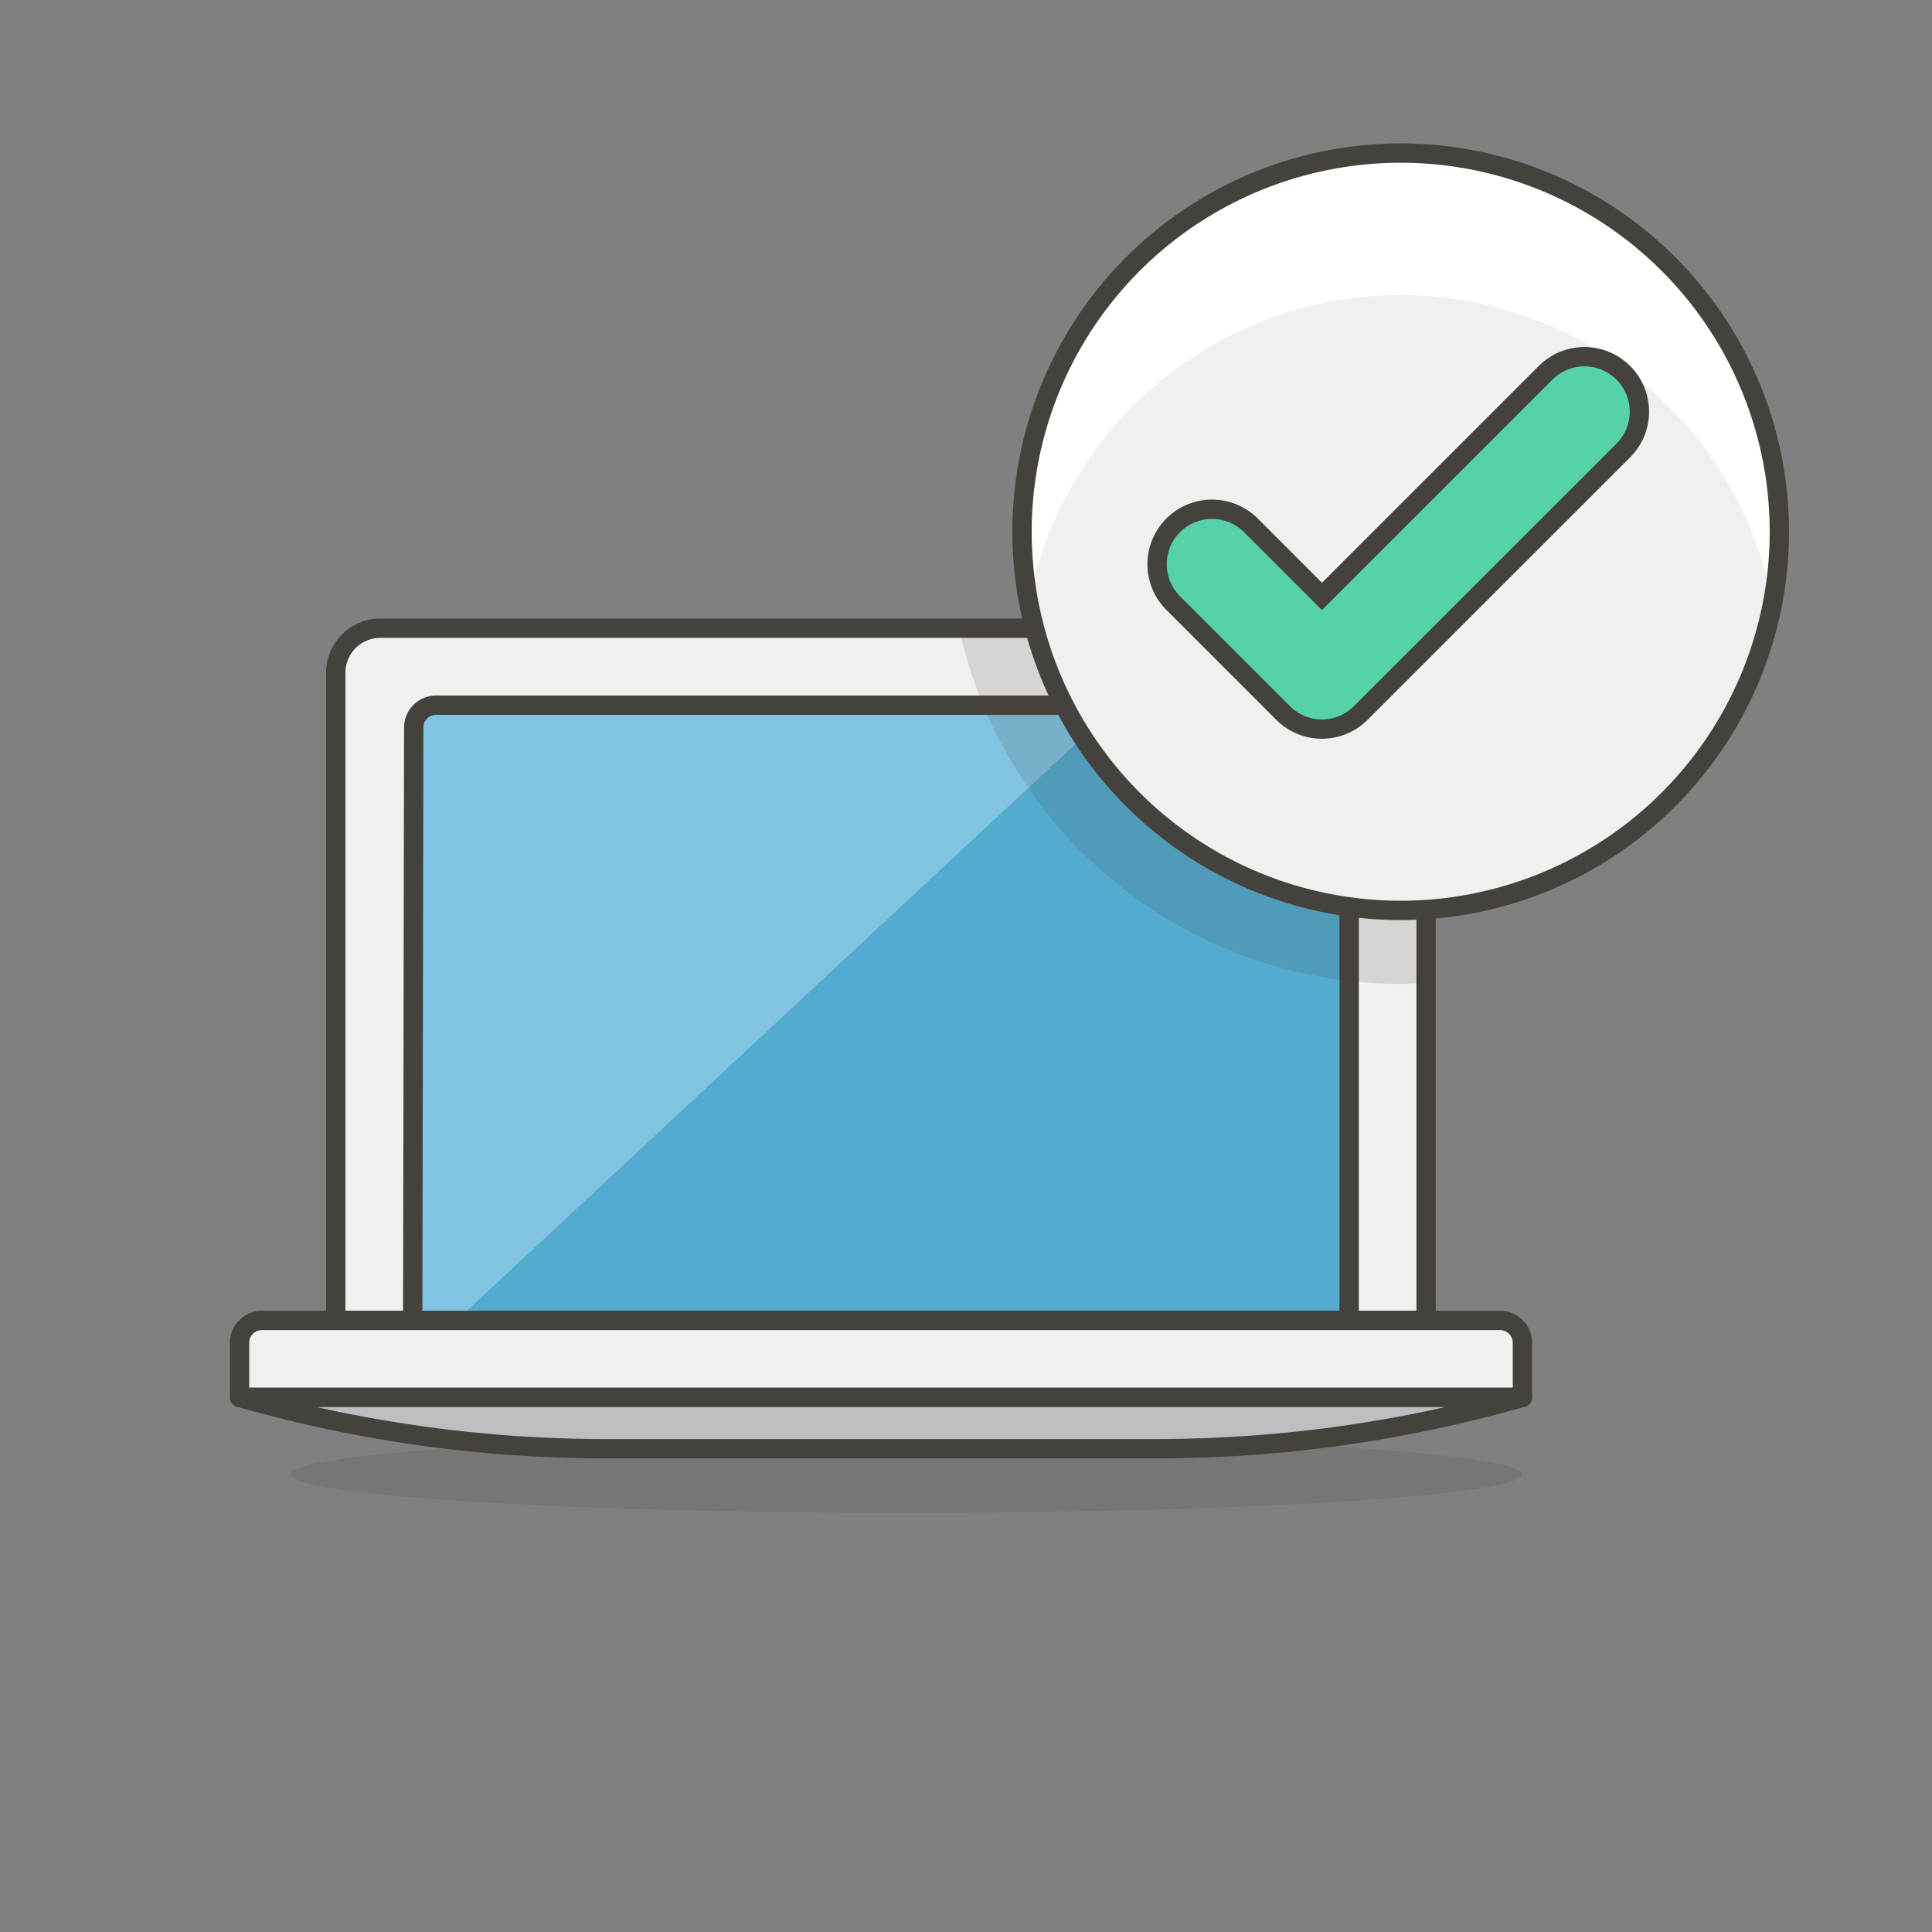 <svg xmlns="http://www.w3.org/2000/svg" xmlns:xlink="http://www.w3.org/1999/xlink" xmlns:svgjs="http://svgjs.com/svgjs" viewBox="0 0 400 400" width="400" height="400"><rect x="0" y="0" width="400" height="400" fill="#808080" stroke="none"/><g transform="matrix(4,0,0,4,0,0)"><path d="M7.901 52.076 A40.000 40.000 0 1 0 87.901 52.076 A40.000 40.000 0 1 0 7.901 52.076 Z" fill="transparent" stroke="transparent" stroke-miterlimit="10"></path><path d="M73.815,34.825a2.31,2.31,0,0,0-2.309-2.31H19.687a2.31,2.31,0,0,0-2.309,2.31v33.52H73.815Z" fill="#f0f0f0" stroke="#45413c" stroke-linecap="round" stroke-linejoin="round"></path><path d="M69.832,37.654A1.155,1.155,0,0,0,68.677,36.5H22.57a1.155,1.155,0,0,0-1.155,1.153l-.053,30.693h48.47Z" fill="#54abd0"></path><path d="M57.825,36.5,23.63,68.345H21.362l.053-30.693A1.155,1.155,0,0,1,22.57,36.5Z" fill="#80c4e2"></path><path d="M69.832,37.654A1.155,1.155,0,0,0,68.677,36.5H22.57a1.155,1.155,0,0,0-1.155,1.153l-.053,30.693h48.47Z" fill="none" stroke="#45413c" stroke-linecap="round" stroke-linejoin="round"></path><path d="M15.054 76.312 A31.871 1.992 0 1 0 78.796 76.312 A31.871 1.992 0 1 0 15.054 76.312 Z" fill="#45413c" opacity=".15"></path><path d="M78.8,72.329H12.4V69.5a1.155,1.155,0,0,1,1.155-1.155H77.64A1.155,1.155,0,0,1,78.8,69.5Z" fill="#f0f0f0" stroke="#45413c" stroke-linecap="round" stroke-linejoin="round"></path><path d="M78.8,72.329a69.024,69.024,0,0,1-18.963,2.656H31.361A69.024,69.024,0,0,1,12.4,72.329H78.8Z" fill="#bdbec0" stroke="#45413c" stroke-linecap="round" stroke-linejoin="round"></path><path d="M73.815,34.825a2.31,2.31,0,0,0-2.309-2.31H49.641A23.4,23.4,0,0,0,72.5,50.928c.444,0,.877-.042,1.315-.067Z" fill="#45413c" opacity=".15"></path><path d="M52.901 27.523 A19.599 19.599 0 1 0 92.099 27.523 A19.599 19.599 0 1 0 52.901 27.523 Z" fill="#f0f0f0"></path><path d="M72.5,15.273A19.6,19.6,0,0,1,91.743,31.2a19.6,19.6,0,1,0-38.487,0A19.6,19.6,0,0,1,72.5,15.273Z" fill="#ffffff"></path><path d="M52.901 27.523 A19.599 19.599 0 1 0 92.099 27.523 A19.599 19.599 0 1 0 52.901 27.523 Z" fill="none" stroke="#45413c" stroke-linecap="round" stroke-linejoin="round"></path><path d="M68.425,37.737a2.839,2.839,0,0,1-2.011-.833l-5.689-5.689a2.844,2.844,0,0,1,4.022-4.023l3.678,3.678L80.007,19.289a2.844,2.844,0,0,1,4.022,4.022L70.436,36.9A2.836,2.836,0,0,1,68.425,37.737Z" fill="#55d2ac" stroke="#45413c" stroke-miterlimit="10"></path></g></svg>